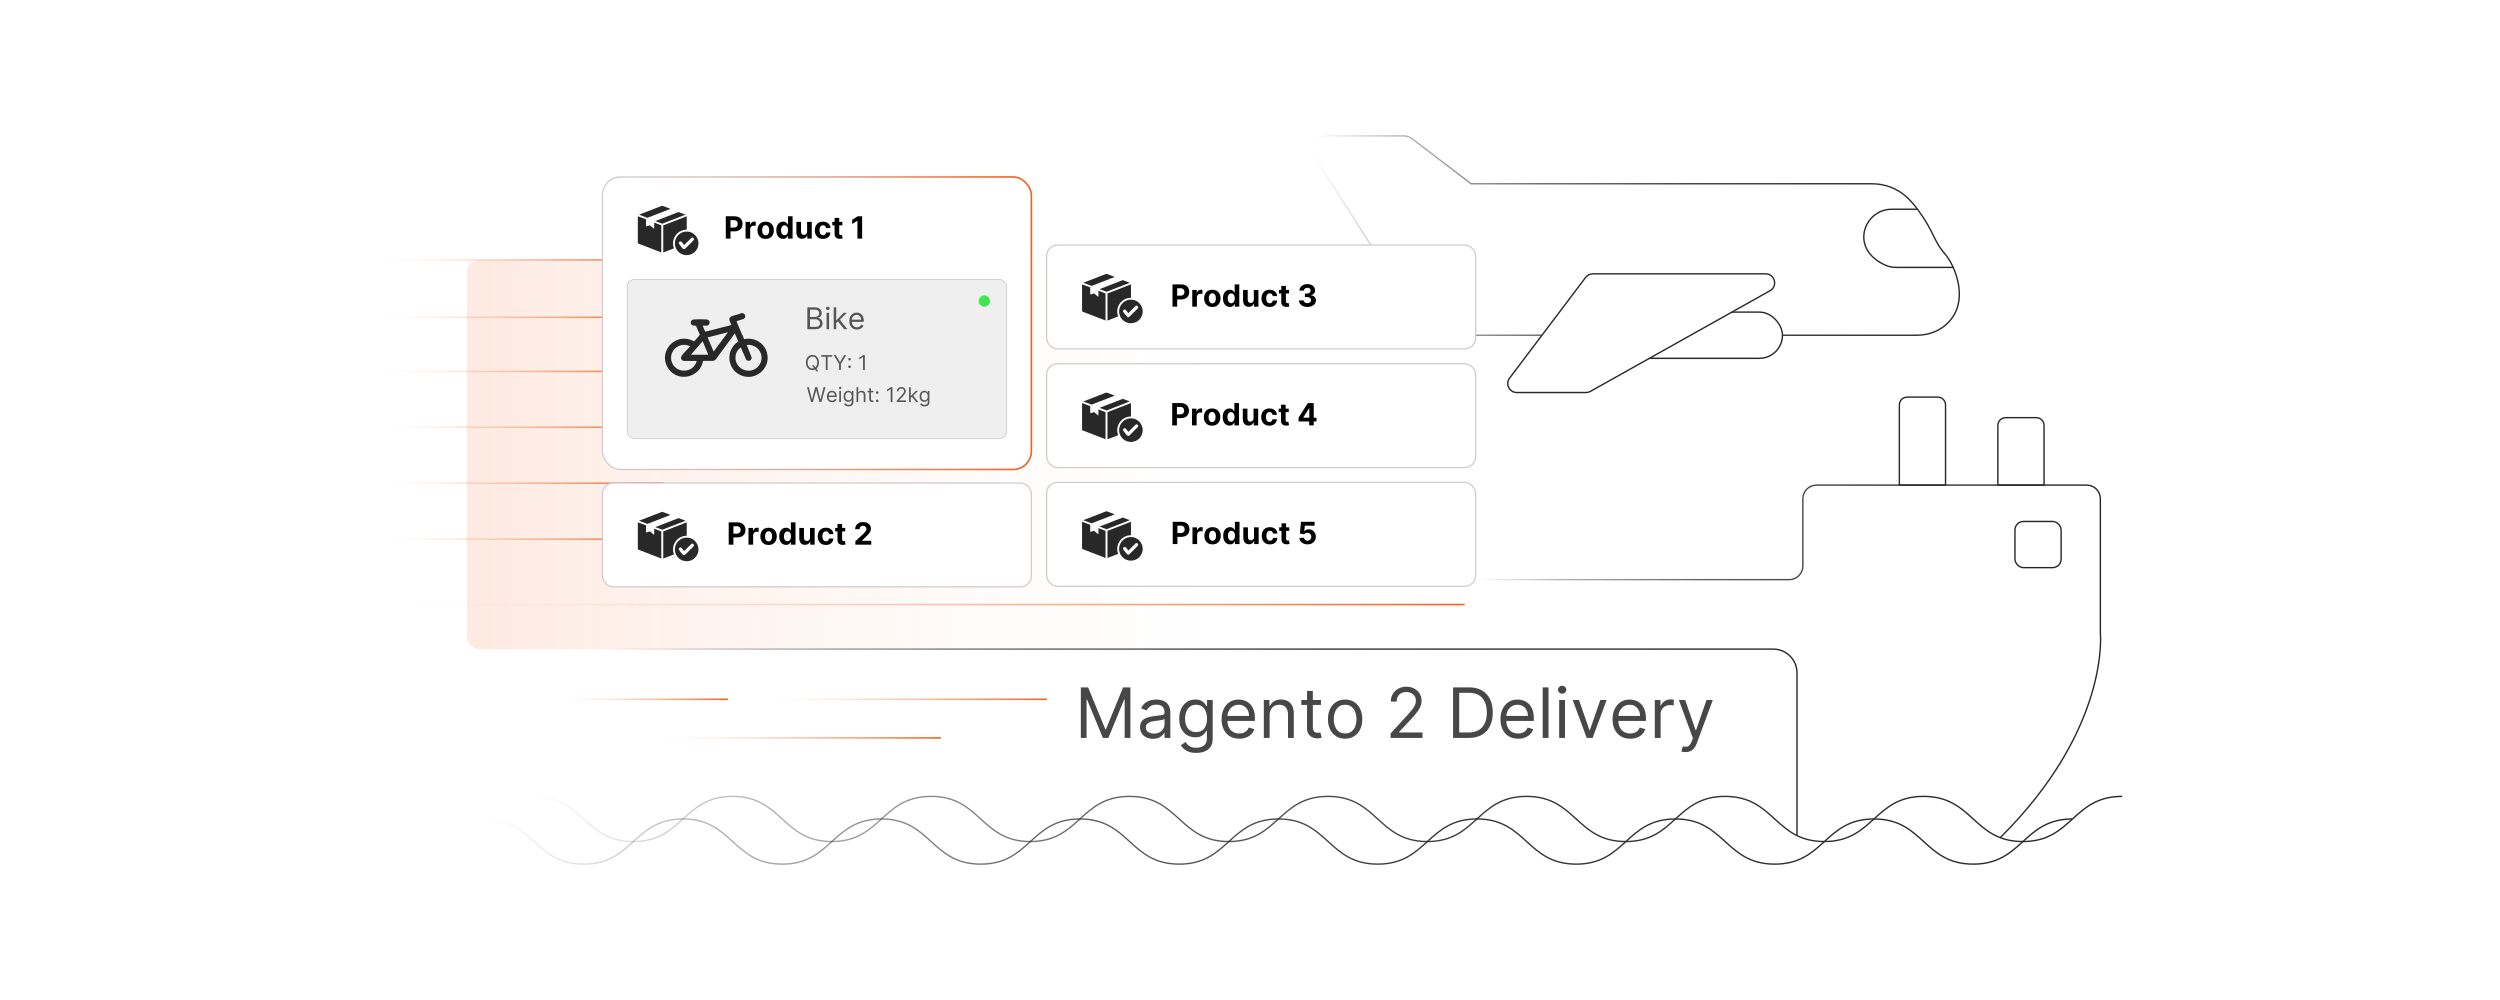 <?xml version="1.0" encoding="UTF-8"?><svg id="b" xmlns="http://www.w3.org/2000/svg" xmlns:xlink="http://www.w3.org/1999/xlink" viewBox="0 0 1000 400"><defs><linearGradient id="c" x1="149.463" y1="181.793" x2="493.497" y2="181.793" gradientUnits="userSpaceOnUse"><stop offset="0" stop-color="#f26322"/><stop offset=".086" stop-color="#f26322" stop-opacity=".871"/><stop offset=".275" stop-color="#f26322" stop-opacity=".609"/><stop offset=".456" stop-color="#f26322" stop-opacity=".392"/><stop offset=".624" stop-color="#f26322" stop-opacity=".222"/><stop offset=".775" stop-color="#f26322" stop-opacity=".1"/><stop offset=".906" stop-color="#f26322" stop-opacity=".026"/><stop offset="1" stop-color="#f26322" stop-opacity="0"/></linearGradient><linearGradient id="d" x1="524.945" y1="94.218" x2="784.018" y2="94.218" gradientUnits="userSpaceOnUse"><stop offset="0" stop-color="#282828" stop-opacity="0"/><stop offset=".134" stop-color="#282828" stop-opacity=".334"/><stop offset=".354" stop-color="#282828" stop-opacity=".71"/><stop offset=".612" stop-color="#282828" stop-opacity=".932"/><stop offset="1" stop-color="#282828"/></linearGradient><linearGradient id="e" x1="240.96" y1="296.8" x2="719.08" y2="296.8" xlink:href="#d"/><linearGradient id="f" x1="590.249" y1="264.545" x2="840.524" y2="264.545" xlink:href="#d"/><linearGradient id="g" x1="213.618" y1="327.587" x2="848.846" y2="327.587" xlink:href="#d"/><linearGradient id="h" x1="193.794" y1="336.619" x2="829.022" y2="336.619" gradientUnits="userSpaceOnUse"><stop offset="0" stop-color="#282828" stop-opacity="0"/><stop offset=".134" stop-color="#282828" stop-opacity=".334"/><stop offset=".354" stop-color="#282828" stop-opacity=".71"/><stop offset=".612" stop-color="#282828" stop-opacity=".932"/><stop offset="1" stop-color="#282828"/></linearGradient><filter id="i" x="411.557" y="90.942" width="186.24" height="56.16" filterUnits="userSpaceOnUse"><feOffset dx="0" dy="0"/><feGaussianBlur result="j" stdDeviation="2.188"/><feFlood flood-color="#727272" flood-opacity=".3"/><feComposite in2="j" operator="in"/><feComposite in="SourceGraphic"/></filter><filter id="k" x="411.557" y="138.462" width="186.24" height="56.16" filterUnits="userSpaceOnUse"><feOffset dx="0" dy="0"/><feGaussianBlur result="l" stdDeviation="2.188"/><feFlood flood-color="#727272" flood-opacity=".3"/><feComposite in2="l" operator="in"/><feComposite in="SourceGraphic"/></filter><filter id="m" x="411.557" y="185.982" width="186.24" height="55.68" filterUnits="userSpaceOnUse"><feOffset dx="0" dy="0"/><feGaussianBlur result="n" stdDeviation="2.188"/><feFlood flood-color="#727272" flood-opacity=".3"/><feComposite in2="n" operator="in"/><feComposite in="SourceGraphic"/></filter><linearGradient id="o" x1="304.616" y1="279.713" x2="418.761" y2="279.713" gradientUnits="userSpaceOnUse"><stop offset="0" stop-color="#f26322" stop-opacity="0"/><stop offset=".094" stop-color="#f26322" stop-opacity=".026"/><stop offset=".225" stop-color="#f26322" stop-opacity=".1"/><stop offset=".376" stop-color="#f26322" stop-opacity=".222"/><stop offset=".544" stop-color="#f26322" stop-opacity=".392"/><stop offset=".725" stop-color="#f26322" stop-opacity=".609"/><stop offset=".914" stop-color="#f26322" stop-opacity=".871"/><stop offset="1" stop-color="#f26322"/></linearGradient><linearGradient id="p" x1="224.297" x2="291.184" xlink:href="#o"/><linearGradient id="q" x1="151.154" y1="126.91" x2="265.299" y2="126.91" xlink:href="#o"/><linearGradient id="r" x1="151.154" y1="148.575" x2="265.299" y2="148.575" xlink:href="#o"/><linearGradient id="s" x1="151.154" y1="170.891" x2="265.299" y2="170.891" xlink:href="#o"/><linearGradient id="t" x1="151.154" y1="193.275" x2="265.299" y2="193.275" xlink:href="#o"/><linearGradient id="u" x1="151.154" y1="215.66" x2="265.299" y2="215.66" xlink:href="#o"/><linearGradient id="v" x1="151.154" y1="241.825" x2="585.9" y2="241.825" xlink:href="#o"/><linearGradient id="w" x1="151.154" y1="103.945" x2="265.299" y2="103.945" xlink:href="#o"/><linearGradient id="x" x1="262.217" y1="295.166" x2="376.362" y2="295.166" xlink:href="#o"/><filter id="y" x="229.504" y="59.129" width="194.4" height="140.16" filterUnits="userSpaceOnUse"><feOffset dx="0" dy="0"/><feGaussianBlur result="z" stdDeviation="3.672"/><feFlood flood-color="#727272" flood-opacity=".3"/><feComposite in2="z" operator="in"/><feComposite in="SourceGraphic"/></filter><linearGradient id="aa" x1="240.639" y1="129.287" x2="412.877" y2="129.287" xlink:href="#o"/><filter id="ab" x="233.957" y="185.982" width="185.76" height="56.16" filterUnits="userSpaceOnUse"><feOffset dx="0" dy="0"/><feGaussianBlur result="ac" stdDeviation="2.188"/><feFlood flood-color="#727272" flood-opacity=".3"/><feComposite in2="ac" operator="in"/><feComposite in="SourceGraphic"/></filter></defs><path d="M191.805,103.945h352.236v155.696H191.805c-2.799,0-5.072-2.273-5.072-5.072V109.017c0-2.799,2.273-5.072,5.072-5.072Z" fill="url(#c)" opacity=".16"/><path d="M588.454,73.516h160.372c5.119,0,10.109,1.835,13.861,5.318,1.387,1.287,2.843,2.882,4.305,4.856,6.904,9.32,6.213,12.427,11.046,17.95,4.128,4.718,10.522,20.013-.177,28.676-3.131,2.535-7.118,3.772-11.147,3.772h-177.373c-11.254,0-21.728-5.75-27.77-15.244l-35.44-55.691c-2.427-3.813.313-8.803,4.832-8.803h30.433c1.256,0,2.476.412,3.474,1.174l23.582,17.992Z" fill="none" stroke="url(#d)" stroke-miterlimit="10" stroke-width=".565"/><rect x="623.737" y="124.844" width="89.247" height="18.487" rx="9.243" ry="9.243" fill="#fff" stroke="#282828" stroke-miterlimit="10" stroke-width=".565"/><path d="M766.992,83.69h-10.321c-8.878,0-14.355,10.094-9.136,17.276,1.496,2.059,3.729,3.905,6.996,5.253,1.256.518,2.615.739,3.974.739h22.779" fill="none" stroke="#282828" stroke-miterlimit="10" stroke-width=".565"/><path d="M637.137,109.531h69.096c3.719,0,5.009,4.942,1.765,6.76l-71.836,40.263c-.539.302-1.147.461-1.765.461h-27.674c-2.981,0-4.678-3.408-2.881-5.787l30.415-40.263c.682-.903,1.749-1.434,2.881-1.434Z" fill="#fff" stroke="#282828" stroke-miterlimit="10" stroke-width=".565"/><path d="M240.96,259.641h468.329c5.252,0,9.509,4.257,9.509,9.509v65.093" fill="none" stroke="url(#e)" stroke-miterlimit="10" stroke-width=".565"/><path d="M590.249,231.863h125.456c3.003,0,5.438-2.434,5.438-5.438v-26.938c0-3.003,2.434-5.438,5.438-5.438h108.124c3.003,0,5.438,2.434,5.438,5.438v53.506s4.075,38.308-40.106,82.13" fill="none" stroke="url(#f)" stroke-miterlimit="10" stroke-width=".565"/><rect x="805.982" y="208.589" width="18.468" height="18.468" rx="3.388" ry="3.388" fill="none" stroke="#282828" stroke-miterlimit="10" stroke-width=".565"/><path d="M762.856,158.85h12.249c1.716,0,3.109,1.393,3.109,3.109v32.09h-18.468v-32.09c0-1.716,1.393-3.109,3.109-3.109Z" fill="none" stroke="#282828" stroke-miterlimit="10" stroke-width=".565"/><path d="M802.263,167.06h12.249c1.716,0,3.109,1.393,3.109,3.109v23.881h-18.468v-23.881c0-1.716,1.393-3.109,3.109-3.109Z" fill="none" stroke="#282828" stroke-miterlimit="10" stroke-width=".565"/><path d="M213.618,318.555c19.851,0,19.851,18.064,39.701,18.064s19.849-18.064,39.698-18.064,19.85,18.064,39.7,18.064,19.849-18.064,39.698-18.064,19.85,18.064,39.699,18.064,19.85-18.064,39.7-18.064,19.851,18.064,39.702,18.064,19.851-18.064,39.703-18.064,19.848,18.064,39.697,18.064,19.849-18.064,39.698-18.064,19.851,18.064,39.703,18.064,19.852-18.064,39.703-18.064,19.852,18.064,39.705,18.064,19.852-18.064,39.704-18.064,19.855,18.064,39.709,18.064,19.855-18.064,39.709-18.064" fill="none" stroke="url(#g)" stroke-miterlimit="10" stroke-width=".565"/><path d="M193.794,327.587c19.851,0,19.851,18.064,39.701,18.064s19.849-18.064,39.698-18.064,19.85,18.064,39.7,18.064,19.849-18.064,39.698-18.064,19.85,18.064,39.699,18.064,19.85-18.064,39.7-18.064,19.851,18.064,39.702,18.064,19.851-18.064,39.703-18.064,19.848,18.064,39.697,18.064,19.849-18.064,39.698-18.064,19.851,18.064,39.703,18.064,19.852-18.064,39.703-18.064,19.852,18.064,39.705,18.064,19.852-18.064,39.704-18.064,19.855,18.064,39.709,18.064,19.855-18.064,39.709-18.064" fill="none" stroke="url(#h)" stroke-miterlimit="10" stroke-width=".565"/><rect x="418.653" y="98.015" width="171.596" height="41.531" rx="4.352" ry="4.352" fill="#fff" filter="url(#i)" stroke="#ccc" stroke-miterlimit="10" stroke-width=".503"/><path d="M436.095,114.96v2.764c0,.054.1.07.158.064.273-.025,1.276-.461,1.422-.424l1.502,1.292c.049.067.195-.079.195-.101v-2.275l2.837,1.101v10.834l-9.124-3.52c-.082-.008-.267-.217-.267-.271v-10.688l3.277,1.223Z" fill="#282828"/><path d="M452.384,113.737v5.38c-3.513.011-6.087,3.196-5.358,6.654.03.142.257.769.217.825l-4.251,1.619v-10.834l9.391-3.644Z" fill="#282828"/><path d="M452.08,119.866c3.74-.24,6.237,3.849,4.354,7.093-1.801,3.103-6.348,3.107-8.149,0-1.771-3.054.3-6.869,3.796-7.093ZM454.524,122.258c-.109.015-.249.086-.332.16l-2.814,2.812c-.07.02-.078-.046-.111-.08-.261-.263-.855-1.255-1.168-1.327-.588-.135-1.07.349-.816.914.127.282,1.132,1.503,1.39,1.789.329.363.626.544,1.076.198l3.415-3.433c.329-.466-.106-1.107-.639-1.034Z" fill="#282828"/><path d="M445.829,110.802l-9.183,3.561-3.241-1.214.062-.109,9.066-3.508c1.085.279,2.111.804,3.175,1.17l.12.099Z" fill="#282828"/><path d="M451.796,113.053c.022.023.012.121-.062.108l-9.117,3.548-2.706-1.016.07-.102,9.12-3.542,2.696,1.003Z" fill="#282828"/><path d="M468.994,122.67v-8.919h3.519c.677,0,1.253.128,1.729.385.477.257.84.613,1.091,1.067.251.454.377.978.377,1.57,0,.592-.127,1.114-.383,1.567-.255.453-.625.806-1.108,1.059-.483.252-1.067.379-1.753.379h-2.243v-1.512h1.938c.363,0,.663-.062.899-.19.236-.126.414-.302.531-.526.118-.226.176-.484.176-.777,0-.297-.059-.556-.176-.777-.118-.223-.295-.396-.534-.519-.238-.123-.54-.185-.906-.185h-1.272v7.378h-1.886Z"/><path d="M476.903,122.67v-6.689h1.799v1.167h.07c.122-.415.327-.73.614-.942.288-.214.619-.32.993-.32.093,0,.193.006.3.018s.202.027.283.048v1.645c-.087-.025-.207-.049-.361-.069s-.295-.03-.422-.03c-.273,0-.516.059-.73.177-.213.117-.382.28-.505.489s-.185.45-.185.724v3.784h-1.855Z"/><path d="M484.938,122.801c-.676,0-1.261-.144-1.753-.434s-.872-.692-1.139-1.211c-.267-.518-.401-1.12-.401-1.805,0-.691.134-1.296.401-1.815.267-.518.646-.922,1.139-1.211.492-.288,1.077-.433,1.753-.433.677,0,1.261.144,1.753.433.492.289.872.693,1.139,1.211.267.519.4,1.123.4,1.815,0,.685-.133,1.287-.4,1.805-.267.519-.647.922-1.139,1.211s-1.076.434-1.753.434ZM484.946,121.363c.308,0,.565-.088.771-.264s.362-.416.468-.721.159-.651.159-1.041c0-.389-.053-.735-.159-1.041-.106-.305-.262-.545-.468-.723-.206-.177-.463-.266-.771-.266-.31,0-.571.089-.782.266-.21.178-.369.418-.475.723-.106.306-.159.652-.159,1.041,0,.39.053.736.159,1.041s.264.545.475.721.471.264.782.264Z"/><path d="M491.906,122.778c-.508,0-.968-.131-1.378-.394-.411-.263-.736-.65-.976-1.163-.24-.513-.359-1.142-.359-1.888,0-.767.123-1.404.37-1.914s.576-.892.986-1.145c.411-.254.862-.381,1.353-.381.374,0,.687.062.939.19.251.126.454.283.61.47.155.188.273.371.354.552h.057v-3.353h1.851v8.919h-1.829v-1.071h-.079c-.087.185-.209.369-.368.551s-.363.332-.614.451-.557.178-.916.178ZM492.494,121.303c.299,0,.552-.082.76-.246s.367-.395.479-.69.168-.644.168-1.041-.055-.743-.166-1.036c-.11-.294-.27-.52-.479-.68-.209-.16-.463-.239-.762-.239-.305,0-.562.082-.771.248-.209.165-.367.395-.475.688-.107.294-.161.634-.161,1.02,0,.389.054.732.163,1.03.109.297.267.529.475.696.208.167.464.251.769.251Z"/><path d="M501.522,119.821v-3.841h1.855v6.689h-1.781v-1.215h-.07c-.15.392-.4.707-.75.945-.35.237-.776.356-1.278.356-.447,0-.84-.102-1.18-.305s-.605-.492-.795-.866c-.19-.375-.287-.823-.29-1.346v-4.26h1.855v3.929c.003.395.109.707.318.935.209.23.489.345.84.345.224,0,.433-.052.627-.155.194-.102.352-.256.473-.459.12-.203.18-.454.176-.754Z"/><path d="M507.88,122.801c-.685,0-1.273-.146-1.766-.438-.492-.292-.87-.698-1.133-1.218s-.394-1.117-.394-1.794c0-.685.133-1.287.398-1.806s.644-.923,1.134-1.215c.491-.292,1.074-.438,1.751-.438.584,0,1.095.105,1.533.317s.785.51,1.041.894c.255.383.397.833.422,1.35h-1.75c-.05-.334-.18-.604-.39-.808-.211-.205-.486-.308-.826-.308-.287,0-.537.078-.751.233-.213.155-.38.381-.498.677-.119.297-.179.655-.179,1.076,0,.427.059.79.176,1.089.118.299.284.527.499.684.215.157.466.235.753.235.212,0,.403-.044.573-.131s.31-.214.422-.381c.112-.167.185-.368.221-.604h1.75c-.028.512-.167.961-.415,1.348-.249.388-.591.69-1.026.908s-.95.327-1.546.327Z"/><path d="M515.62,115.98v1.394h-4.029v-1.394h4.029ZM512.506,114.378h1.855v6.236c0,.171.026.305.078.398.053.095.126.16.22.198.095.038.204.057.329.057.087,0,.174-.008.262-.024.087-.016.153-.028.2-.036l.292,1.38c-.094.029-.224.064-.393.102-.168.039-.373.064-.614.072-.447.017-.838-.042-1.174-.179-.335-.137-.596-.349-.781-.636-.185-.288-.277-.65-.274-1.089v-6.481Z"/><path d="M522.949,122.792c-.65,0-1.228-.112-1.735-.338-.507-.225-.906-.535-1.197-.932-.292-.397-.442-.855-.451-1.374h1.899c.011.218.083.408.215.572.133.164.309.291.529.382.221.09.469.135.745.135.287,0,.541-.051.762-.152s.394-.243.519-.423.188-.388.188-.623c0-.237-.066-.449-.198-.634-.133-.184-.321-.328-.566-.433s-.536-.157-.873-.157h-.832v-1.385h.832c.284,0,.536-.05.756-.148.219-.099.39-.235.512-.411.121-.176.183-.381.183-.616,0-.224-.053-.42-.159-.59-.105-.17-.254-.303-.444-.398-.19-.097-.411-.144-.664-.144-.256,0-.489.046-.701.138s-.382.222-.51.39-.195.366-.204.593h-1.808c.009-.515.155-.968.44-1.359.285-.392.669-.699,1.152-.921.483-.223,1.03-.333,1.64-.333.615,0,1.154.111,1.616.335.461.224.82.525,1.077.904.257.378.384.803.382,1.273.002.499-.152.916-.464,1.25-.312.334-.719.546-1.218.636v.069c.656.085,1.156.311,1.5.682.345.37.515.833.512,1.388.003.508-.143.959-.438,1.355-.294.395-.7.705-1.217.932s-1.109.34-1.777.34Z"/><rect x="418.653" y="145.497" width="171.596" height="41.531" rx="4.352" ry="4.352" fill="#fff" filter="url(#k)" stroke="#ccc" stroke-miterlimit="10" stroke-width=".503"/><path d="M436.095,162.442v2.764c0,.054.1.07.158.064.273-.025,1.276-.461,1.422-.424l1.502,1.292c.049.067.195-.079.195-.101v-2.275l2.837,1.101v10.834l-9.124-3.52c-.082-.008-.267-.217-.267-.271v-10.688l3.277,1.223Z" fill="#282828"/><path d="M452.384,161.22v5.38c-3.513.011-6.087,3.196-5.358,6.654.03.142.257.769.217.825l-4.251,1.619v-10.834l9.391-3.644Z" fill="#282828"/><path d="M452.08,167.348c3.74-.24,6.237,3.849,4.354,7.093-1.801,3.103-6.348,3.107-8.149,0-1.771-3.054.3-6.869,3.796-7.093ZM454.524,169.74c-.109.015-.249.086-.332.16l-2.814,2.812c-.07.02-.078-.046-.111-.08-.261-.263-.855-1.255-1.168-1.327-.588-.135-1.07.349-.816.914.127.282,1.132,1.503,1.39,1.789.329.363.626.544,1.076.198l3.415-3.433c.329-.466-.106-1.107-.639-1.034Z" fill="#282828"/><path d="M445.829,158.284l-9.183,3.561-3.241-1.214.062-.109,9.066-3.508c1.085.279,2.111.804,3.175,1.17l.12.099Z" fill="#282828"/><path d="M451.796,160.535c.022.023.012.121-.062.108l-9.117,3.548-2.706-1.016.07-.102,9.12-3.542,2.696,1.003Z" fill="#282828"/><path d="M468.881,170.152v-8.919h3.519c.677,0,1.253.128,1.729.385.477.257.84.613,1.091,1.067.251.454.377.978.377,1.57,0,.592-.127,1.114-.383,1.567-.255.453-.625.806-1.108,1.059-.483.252-1.067.379-1.753.379h-2.243v-1.512h1.938c.363,0,.663-.062.899-.19.236-.126.414-.302.531-.526.118-.226.176-.484.176-.777,0-.297-.059-.556-.176-.777-.118-.223-.295-.396-.534-.519-.238-.123-.54-.185-.906-.185h-1.272v7.378h-1.886Z"/><path d="M476.79,170.152v-6.689h1.799v1.167h.07c.122-.415.327-.73.614-.942.288-.214.619-.32.993-.32.093,0,.193.006.3.018s.202.027.283.048v1.645c-.087-.025-.207-.049-.361-.069s-.295-.03-.422-.03c-.273,0-.516.059-.73.177-.213.117-.382.28-.505.489s-.185.45-.185.724v3.784h-1.855Z"/><path d="M484.824,170.283c-.676,0-1.261-.144-1.753-.434s-.872-.692-1.139-1.211c-.267-.518-.401-1.12-.401-1.805,0-.691.134-1.296.401-1.815.267-.518.646-.922,1.139-1.211.492-.288,1.077-.433,1.753-.433.677,0,1.261.144,1.753.433.492.289.872.693,1.139,1.211.267.519.4,1.123.4,1.815,0,.685-.133,1.287-.4,1.805-.267.519-.647.922-1.139,1.211s-1.076.434-1.753.434ZM484.833,168.846c.308,0,.565-.088.771-.264s.362-.416.468-.721.159-.651.159-1.041c0-.389-.053-.735-.159-1.041-.106-.305-.262-.545-.468-.723-.206-.177-.463-.266-.771-.266-.31,0-.571.089-.782.266-.21.178-.369.418-.475.723-.106.306-.159.652-.159,1.041,0,.39.053.736.159,1.041s.264.545.475.721.471.264.782.264Z"/><path d="M491.793,170.261c-.508,0-.968-.131-1.378-.394-.411-.263-.736-.65-.976-1.163-.24-.513-.359-1.142-.359-1.888,0-.767.123-1.404.37-1.914s.576-.892.986-1.145c.411-.254.862-.381,1.353-.381.374,0,.687.062.939.19.251.126.454.283.61.47.155.188.273.371.354.552h.057v-3.353h1.851v8.919h-1.829v-1.071h-.079c-.087.185-.209.369-.368.551s-.363.332-.614.451-.557.178-.916.178ZM492.381,168.785c.299,0,.552-.082.76-.246s.367-.395.479-.69.168-.644.168-1.041-.055-.743-.166-1.036c-.11-.294-.27-.52-.479-.68-.209-.16-.463-.239-.762-.239-.305,0-.562.082-.771.248-.209.165-.367.395-.475.688-.107.294-.161.634-.161,1.02,0,.389.054.732.163,1.03.109.297.267.529.475.696.208.167.464.251.769.251Z"/><path d="M501.408,167.304v-3.841h1.855v6.689h-1.781v-1.215h-.07c-.15.392-.4.707-.75.945-.35.237-.776.356-1.278.356-.447,0-.84-.102-1.18-.305s-.605-.492-.795-.866c-.19-.375-.287-.823-.29-1.346v-4.26h1.855v3.929c.003.395.109.707.318.935.209.23.489.345.84.345.224,0,.433-.052.627-.155.194-.102.352-.256.473-.459.12-.203.18-.454.176-.754Z"/><path d="M507.767,170.283c-.685,0-1.273-.146-1.766-.438-.492-.292-.87-.698-1.133-1.218s-.394-1.117-.394-1.794c0-.685.133-1.287.398-1.806s.644-.923,1.134-1.215c.491-.292,1.074-.438,1.751-.438.584,0,1.095.105,1.533.317s.785.51,1.041.894c.255.383.397.833.422,1.35h-1.75c-.05-.334-.18-.604-.39-.808-.211-.205-.486-.308-.826-.308-.287,0-.537.078-.751.233-.213.155-.38.381-.498.677-.119.297-.179.655-.179,1.076,0,.427.059.79.176,1.089.118.299.284.527.499.684.215.157.466.235.753.235.212,0,.403-.044.573-.131s.31-.214.422-.381c.112-.167.185-.368.221-.604h1.75c-.028.512-.167.961-.415,1.348-.249.388-.591.69-1.026.908s-.95.327-1.546.327Z"/><path d="M515.507,163.463v1.394h-4.029v-1.394h4.029ZM512.393,161.86h1.855v6.236c0,.171.026.305.078.398.053.095.126.16.22.198.095.038.204.057.329.057.087,0,.174-.008.262-.024.087-.016.153-.028.2-.036l.292,1.38c-.094.029-.224.064-.393.102-.168.039-.373.064-.614.072-.447.017-.838-.042-1.174-.179-.335-.137-.596-.349-.781-.636-.185-.288-.277-.65-.274-1.089v-6.481Z"/><path d="M519.404,168.585v-1.485l3.724-5.866h1.28v2.056h-.758l-2.348,3.715v.069h5.292v1.512h-7.19ZM523.686,170.152v-2.021l.035-.658v-6.24h1.768v8.919h-1.803Z"/><rect x="418.653" y="192.98" width="171.596" height="41.531" rx="4.352" ry="4.352" fill="#fff" filter="url(#m)" stroke="#ccc" stroke-miterlimit="10" stroke-width=".503"/><path d="M436.095,209.925v2.764c0,.054.1.07.158.064.273-.025,1.276-.461,1.422-.424l1.502,1.292c.049.067.195-.079.195-.101v-2.275l2.837,1.101v10.834l-9.124-3.52c-.082-.008-.267-.217-.267-.271v-10.688l3.277,1.223Z" fill="#282828"/><path d="M452.384,208.702v5.38c-3.513.011-6.087,3.196-5.358,6.654.03.142.257.769.217.825l-4.251,1.619v-10.834l9.391-3.644Z" fill="#282828"/><path d="M452.08,214.83c3.74-.24,6.237,3.849,4.354,7.093-1.801,3.103-6.348,3.107-8.149,0-1.771-3.054.3-6.869,3.796-7.093ZM454.524,217.222c-.109.015-.249.086-.332.16l-2.814,2.812c-.07.02-.078-.046-.111-.08-.261-.263-.855-1.255-1.168-1.327-.588-.135-1.07.349-.816.914.127.282,1.132,1.503,1.39,1.789.329.363.626.544,1.076.198l3.415-3.433c.329-.466-.106-1.107-.639-1.034Z" fill="#282828"/><path d="M445.829,205.766l-9.183,3.561-3.241-1.214.062-.109,9.066-3.508c1.085.279,2.111.804,3.175,1.17l.12.099Z" fill="#282828"/><path d="M451.796,208.018c.022.023.012.121-.062.108l-9.117,3.548-2.706-1.016.07-.102,9.12-3.542,2.696,1.003Z" fill="#282828"/><path d="M469.085,217.635v-8.919h3.519c.677,0,1.253.128,1.729.385.477.257.84.613,1.091,1.067.251.454.377.978.377,1.57,0,.592-.127,1.114-.383,1.567-.255.453-.625.806-1.108,1.059-.483.252-1.067.379-1.753.379h-2.243v-1.512h1.938c.363,0,.663-.062.899-.19.236-.126.414-.302.531-.526.118-.226.176-.484.176-.777,0-.297-.059-.556-.176-.777-.118-.223-.295-.396-.534-.519-.238-.123-.54-.185-.906-.185h-1.272v7.378h-1.886Z"/><path d="M476.994,217.635v-6.689h1.799v1.167h.07c.122-.415.327-.73.614-.942.288-.214.619-.32.993-.32.093,0,.193.006.3.018s.202.027.283.048v1.645c-.087-.025-.207-.049-.361-.069s-.295-.03-.422-.03c-.273,0-.516.059-.73.177-.213.117-.382.28-.505.489s-.185.45-.185.724v3.784h-1.855Z"/><path d="M485.029,217.766c-.676,0-1.261-.144-1.753-.434s-.872-.692-1.139-1.211c-.267-.518-.401-1.12-.401-1.805,0-.691.134-1.296.401-1.815.267-.518.646-.922,1.139-1.211.492-.288,1.077-.433,1.753-.433.677,0,1.261.144,1.753.433.492.289.872.693,1.139,1.211.267.519.4,1.123.4,1.815,0,.685-.133,1.287-.4,1.805-.267.519-.647.922-1.139,1.211s-1.076.434-1.753.434ZM485.038,216.328c.308,0,.565-.088.771-.264s.362-.416.468-.721.159-.651.159-1.041c0-.389-.053-.735-.159-1.041-.106-.305-.262-.545-.468-.723-.206-.177-.463-.266-.771-.266-.31,0-.571.089-.782.266-.21.178-.369.418-.475.723-.106.306-.159.652-.159,1.041,0,.39.053.736.159,1.041s.264.545.475.721.471.264.782.264Z"/><path d="M491.998,217.743c-.508,0-.968-.131-1.378-.394-.411-.263-.736-.65-.976-1.163-.24-.513-.359-1.142-.359-1.888,0-.767.123-1.404.37-1.914s.576-.892.986-1.145c.411-.254.862-.381,1.353-.381.374,0,.687.062.939.19.251.126.454.283.61.47.155.188.273.371.354.552h.057v-3.353h1.851v8.919h-1.829v-1.071h-.079c-.087.185-.209.369-.368.551s-.363.332-.614.451-.557.178-.916.178ZM492.585,216.268c.299,0,.552-.082.76-.246s.367-.395.479-.69.168-.644.168-1.041-.055-.743-.166-1.036c-.11-.294-.27-.52-.479-.68-.209-.16-.463-.239-.762-.239-.305,0-.562.082-.771.248-.209.165-.367.395-.475.688-.107.294-.161.634-.161,1.02,0,.389.054.732.163,1.03.109.297.267.529.475.696.208.167.464.251.769.251Z"/><path d="M501.613,214.786v-3.841h1.855v6.689h-1.781v-1.215h-.07c-.15.392-.4.707-.751.945-.35.237-.776.356-1.278.356-.447,0-.84-.102-1.18-.305s-.605-.492-.795-.866c-.19-.375-.287-.823-.29-1.346v-4.26h1.855v3.929c.003.395.109.707.318.935.209.23.489.345.84.345.224,0,.433-.052.627-.155.194-.102.352-.256.473-.459.119-.203.179-.454.176-.754Z"/><path d="M507.972,217.766c-.685,0-1.273-.146-1.766-.438-.492-.292-.87-.698-1.133-1.218s-.394-1.117-.394-1.794c0-.685.133-1.287.398-1.806s.644-.923,1.134-1.215c.491-.292,1.074-.438,1.751-.438.584,0,1.095.105,1.533.317s.785.51,1.041.894c.255.383.397.833.422,1.35h-1.75c-.05-.334-.18-.604-.39-.808-.211-.205-.486-.308-.826-.308-.287,0-.537.078-.751.233-.213.155-.38.381-.498.677-.119.297-.179.655-.179,1.076,0,.427.059.79.176,1.089.118.299.284.527.499.684.215.157.466.235.753.235.212,0,.403-.044.573-.131s.31-.214.422-.381c.112-.167.185-.368.221-.604h1.75c-.028.512-.167.961-.415,1.348-.249.388-.591.69-1.026.908s-.95.327-1.546.327Z"/><path d="M515.711,210.945v1.394h-4.029v-1.394h4.029ZM512.597,209.343h1.855v6.236c0,.171.026.305.078.398.053.095.126.16.22.198.095.038.204.057.329.057.087,0,.174-.008.262-.024.087-.016.153-.028.2-.036l.292,1.38c-.094.029-.224.064-.393.102-.168.039-.373.064-.614.072-.447.017-.838-.042-1.174-.179-.335-.137-.596-.349-.781-.636-.185-.288-.277-.65-.274-1.089v-6.481Z"/><path d="M523.001,217.757c-.615,0-1.163-.113-1.644-.34s-.862-.538-1.144-.936c-.281-.398-.429-.854-.44-1.367h1.829c.019.346.165.626.435.841.27.215.591.322.962.322.296,0,.559-.066.786-.198.228-.133.406-.316.536-.554.129-.236.193-.509.193-.816,0-.314-.066-.589-.198-.827s-.315-.424-.547-.558c-.231-.134-.497-.202-.797-.205-.261,0-.515.054-.76.161s-.436.255-.572.44l-1.677-.301.422-4.703h5.453v1.541h-3.898l-.231,2.234h.053c.156-.221.393-.403.71-.549.316-.144.67-.218,1.062-.218.537,0,1.016.127,1.437.379.421.253.754.599.998,1.039.243.44.364.945.361,1.518.003.601-.136,1.135-.416,1.601s-.671.832-1.172,1.098-1.082.398-1.744.398Z"/><line x1="304.616" y1="279.713" x2="418.761" y2="279.713" fill="none" stroke="url(#o)" stroke-miterlimit="10" stroke-width=".642"/><line x1="224.297" y1="279.713" x2="291.184" y2="279.713" fill="none" stroke="url(#p)" stroke-miterlimit="10" stroke-width=".642"/><line x1="151.154" y1="126.91" x2="265.299" y2="126.91" fill="none" stroke="url(#q)" stroke-miterlimit="10" stroke-width=".642"/><line x1="151.154" y1="148.575" x2="265.299" y2="148.575" fill="none" stroke="url(#r)" stroke-miterlimit="10" stroke-width=".642"/><line x1="151.154" y1="170.891" x2="265.299" y2="170.891" fill="none" stroke="url(#s)" stroke-miterlimit="10" stroke-width=".642"/><line x1="151.154" y1="193.275" x2="265.299" y2="193.275" fill="none" stroke="url(#t)" stroke-miterlimit="10" stroke-width=".642"/><line x1="151.154" y1="215.66" x2="265.299" y2="215.66" fill="none" stroke="url(#u)" stroke-miterlimit="10" stroke-width=".642"/><line x1="151.154" y1="241.825" x2="585.9" y2="241.825" fill="none" stroke="url(#v)" stroke-miterlimit="10" stroke-width=".642"/><line x1="151.154" y1="103.945" x2="265.299" y2="103.945" fill="none" stroke="url(#w)" stroke-miterlimit="10" stroke-width=".642"/><line x1="262.217" y1="295.166" x2="376.362" y2="295.166" fill="none" stroke="url(#x)" stroke-miterlimit="10" stroke-width=".642"/><path d="M432.339,274.955h2.921l6.868,16.776h.237l6.869-16.776h2.921v20.211h-2.29v-15.355h-.197l-6.316,15.355h-2.211l-6.316-15.355h-.197v15.355h-2.29v-20.211Z" fill="#474747"/><path d="M461.194,295.521c-.961,0-1.833-.183-2.615-.548-.783-.365-1.405-.894-1.865-1.589s-.691-1.534-.691-2.522c0-.868.171-1.574.513-2.117.342-.542.799-.968,1.372-1.277.572-.31,1.206-.541,1.899-.696.694-.154,1.393-.277,2.097-.37.921-.118,1.669-.208,2.245-.272.576-.061.997-.169,1.263-.32s.4-.414.4-.789v-.079c0-.974-.265-1.73-.794-2.269-.53-.54-1.331-.81-2.403-.81-1.112,0-1.983.243-2.615.731-.631.486-1.076,1.006-1.332,1.559l-2.21-.789c.395-.921.922-1.64,1.583-2.156.662-.517,1.385-.878,2.171-1.086.786-.207,1.56-.31,2.324-.31.486,0,1.047.058,1.682.173.635.115,1.25.351,1.846.705.595.355,1.09.892,1.485,1.609.395.717.592,1.677.592,2.881v9.987h-2.329v-2.053h-.119c-.158.329-.421.681-.79,1.056s-.858.694-1.47.958c-.612.263-1.359.395-2.24.395ZM461.549,293.429c.921,0,1.699-.181,2.334-.542.635-.362,1.115-.829,1.441-1.401s.489-1.175.489-1.807v-2.131c-.099.118-.315.225-.646.32-.333.096-.714.178-1.145.247-.431.068-.849.128-1.253.178-.404.049-.732.09-.982.123-.605.079-1.169.206-1.692.38-.523.175-.944.435-1.263.779-.319.346-.478.815-.478,1.406,0,.81.301,1.42.903,1.831.602.411,1.367.616,2.294.616Z" fill="#474747"/><path d="M478.523,301.166c-1.125,0-2.092-.143-2.901-.429-.809-.287-1.482-.662-2.018-1.126-.536-.463-.962-.958-1.278-1.484l1.855-1.303c.211.276.477.594.8.952.322.358.765.671,1.327.938s1.301.399,2.215.399c1.224,0,2.234-.296,3.03-.888.796-.593,1.194-1.52,1.194-2.783v-3.079h-.197c-.171.276-.413.617-.725,1.022s-.76.764-1.342,1.075c-.582.314-1.367.469-2.353.469-1.224,0-2.321-.289-3.291-.868-.971-.579-1.737-1.421-2.3-2.526s-.844-2.447-.844-4.026c0-1.553.273-2.906.819-4.061.546-1.155,1.306-2.05,2.28-2.685.973-.635,2.099-.952,3.375-.952.987,0,1.772.163,2.353.488.582.326,1.03.694,1.342,1.105.312.411.554.748.725,1.012h.237v-2.408h2.25v15.593c0,1.303-.294,2.363-.883,3.183-.589.818-1.378,1.421-2.368,1.806-.99.385-2.091.577-3.301.577ZM478.445,292.837c.934,0,1.724-.214,2.368-.642.645-.428,1.135-1.042,1.471-1.845.335-.803.503-1.764.503-2.882,0-1.092-.165-2.056-.493-2.892-.329-.836-.816-1.49-1.46-1.964-.645-.474-1.441-.711-2.388-.711-.987,0-1.808.25-2.462.75s-1.145,1.172-1.47,2.014-.489,1.776-.489,2.803c0,1.053.166,1.981.498,2.788.332.806.826,1.438,1.48,1.895.655.457,1.469.685,2.443.685Z" fill="#474747"/><path d="M495.695,295.481c-1.46,0-2.719-.323-3.774-.972-1.056-.647-1.869-1.556-2.438-2.724-.569-1.168-.854-2.528-.854-4.081s.285-2.922.854-4.11c.569-1.188,1.365-2.114,2.388-2.782,1.023-.668,2.219-1.002,3.587-1.002.79,0,1.569.132,2.339.395.77.264,1.471.69,2.102,1.278.632.589,1.134,1.366,1.51,2.334.375.967.562,2.158.562,3.572v.986h-11.685v-2.013h9.316c0-.856-.169-1.618-.508-2.289-.339-.672-.819-1.201-1.441-1.589-.622-.389-1.353-.583-2.196-.583-.928,0-1.728.229-2.403.686-.674.457-1.192,1.051-1.554,1.781-.362.73-.543,1.513-.543,2.349v1.342c0,1.145.199,2.113.597,2.906.398.793.952,1.395,1.663,1.806.711.412,1.536.617,2.477.617.612,0,1.166-.087,1.663-.262.497-.174.926-.438,1.288-.789.362-.352.642-.791.839-1.317l2.25.631c-.236.764-.635,1.433-1.194,2.009-.56.576-1.25,1.023-2.072,1.342-.823.319-1.747.478-2.773.478Z" fill="#474747"/><path d="M507.853,286.048v9.118h-2.329v-15.158h2.25v2.368h.197c.355-.769.894-1.39,1.618-1.859.724-.471,1.658-.706,2.803-.706,1.026,0,1.925.209,2.694.627s1.368,1.049,1.796,1.895.642,1.913.642,3.202v9.632h-2.329v-9.474c0-1.19-.31-2.12-.928-2.788s-1.467-1.002-2.546-1.002c-.743,0-1.406.161-1.988.483-.582.323-1.041.793-1.377,1.412-.336.618-.503,1.368-.503,2.25Z" fill="#474747"/><path d="M528.379,280.008v1.974h-7.856v-1.974h7.856ZM522.813,276.376h2.329v14.448c0,.657.097,1.149.291,1.475.193.326.443.543.75.651.306.108.63.163.972.163.257,0,.467-.015.632-.044.164-.03.296-.055.395-.074l.474,2.092c-.158.06-.378.12-.661.183s-.642.094-1.075.094c-.658,0-1.302-.142-1.93-.424-.628-.283-1.148-.714-1.56-1.293s-.616-1.31-.616-2.191v-15.079Z" fill="#474747"/><path d="M538.051,295.481c-1.369,0-2.568-.325-3.598-.977s-1.832-1.562-2.408-2.733c-.575-1.171-.863-2.54-.863-4.106,0-1.579.288-2.957.863-4.135.576-1.178,1.379-2.093,2.408-2.744s2.228-.977,3.598-.977c1.368,0,2.567.325,3.597.977s1.832,1.566,2.408,2.744c.575,1.178.863,2.556.863,4.135,0,1.565-.288,2.935-.863,4.106-.576,1.171-1.379,2.082-2.408,2.733s-2.228.977-3.597.977ZM538.051,293.389c1.039,0,1.895-.267,2.565-.8.671-.532,1.168-1.233,1.49-2.102s.483-1.81.483-2.822c0-1.014-.161-1.957-.483-2.832s-.819-1.583-1.49-2.122-1.526-.81-2.565-.81c-1.04,0-1.895.271-2.566.81s-1.168,1.247-1.49,2.122-.483,1.818-.483,2.832c0,1.013.161,1.954.483,2.822s.819,1.569,1.49,2.102c.671.533,1.526.8,2.566.8Z" fill="#474747"/><path d="M556.247,295.166v-1.776l6.672-7.303c.782-.856,1.427-1.601,1.934-2.235s.884-1.233,1.13-1.796c.247-.562.37-1.153.37-1.772,0-.711-.169-1.325-.508-1.846-.339-.519-.801-.921-1.387-1.204-.586-.282-1.243-.424-1.974-.424-.776,0-1.452.159-2.028.478-.575.319-1.02.765-1.332,1.337s-.469,1.244-.469,2.014h-2.329c0-1.185.273-2.224.819-3.118.546-.895,1.291-1.593,2.235-2.093.943-.5,2.005-.75,3.183-.75,1.184,0,2.233.25,3.147.75.915.5,1.632,1.175,2.151,2.023.52.849.78,1.793.78,2.832,0,.743-.134,1.469-.4,2.176-.266.708-.727,1.494-1.381,2.358-.655.865-1.562,1.92-2.719,3.163l-4.54,4.856v.158h9.396v2.171h-12.751Z" fill="#474747"/><path d="M587.472,295.166h-6.237v-20.211h6.514c1.96,0,3.638.403,5.032,1.209,1.395.806,2.464,1.961,3.208,3.464.743,1.504,1.115,3.301,1.115,5.394,0,2.106-.375,3.916-1.125,5.433s-1.843,2.681-3.276,3.493c-1.435.812-3.178,1.219-5.231,1.219ZM583.682,292.995h3.632c1.671,0,3.056-.322,4.154-.968,1.099-.644,1.918-1.562,2.458-2.753.539-1.19.809-2.608.809-4.253,0-1.632-.266-3.038-.799-4.219-.533-1.182-1.329-2.089-2.389-2.725-1.059-.635-2.378-.952-3.957-.952h-3.908v15.869Z" fill="#474747"/><path d="M607.248,295.481c-1.461,0-2.719-.323-3.775-.972-1.056-.647-1.868-1.556-2.438-2.724s-.854-2.528-.854-4.081.284-2.922.854-4.11c.569-1.188,1.365-2.114,2.389-2.782,1.022-.668,2.219-1.002,3.587-1.002.79,0,1.569.132,2.339.395.769.264,1.471.69,2.103,1.278.631.589,1.135,1.366,1.51,2.334.375.967.562,2.158.562,3.572v.986h-11.685v-2.013h9.315c0-.856-.169-1.618-.508-2.289-.339-.672-.819-1.201-1.44-1.589-.622-.389-1.355-.583-2.196-.583-.928,0-1.728.229-2.403.686-.674.457-1.192,1.051-1.554,1.781-.362.73-.543,1.513-.543,2.349v1.342c0,1.145.199,2.113.597,2.906.398.793.953,1.395,1.663,1.806.711.412,1.536.617,2.478.617.611,0,1.166-.087,1.662-.262.497-.174.927-.438,1.288-.789.362-.352.642-.791.839-1.317l2.25.631c-.236.764-.635,1.433-1.194,2.009-.559.576-1.25,1.023-2.072,1.342-.822.319-1.746.478-2.772.478Z" fill="#474747"/><path d="M619.406,274.955v20.211h-2.329v-20.211h2.329Z" fill="#474747"/><path d="M624.854,277.481c-.453,0-.844-.154-1.169-.464-.326-.309-.488-.681-.488-1.115,0-.434.162-.806.488-1.115.325-.309.716-.464,1.169-.464.454,0,.844.155,1.17.464.325.31.488.682.488,1.115,0,.435-.163.807-.488,1.115-.326.31-.716.464-1.17.464ZM623.67,295.166v-15.158h2.329v15.158h-2.329Z" fill="#474747"/><path d="M642.656,280.008l-5.606,15.158h-2.368l-5.606-15.158h2.526l4.185,12.079h.157l4.185-12.079h2.526Z" fill="#474747"/><path d="M652.091,295.481c-1.461,0-2.719-.323-3.775-.972-1.056-.647-1.868-1.556-2.438-2.724s-.854-2.528-.854-4.081.284-2.922.854-4.11c.569-1.188,1.365-2.114,2.389-2.782,1.022-.668,2.219-1.002,3.587-1.002.79,0,1.569.132,2.339.395.769.264,1.471.69,2.103,1.278.631.589,1.135,1.366,1.51,2.334.375.967.562,2.158.562,3.572v.986h-11.685v-2.013h9.315c0-.856-.169-1.618-.508-2.289-.339-.672-.819-1.201-1.44-1.589-.622-.389-1.355-.583-2.196-.583-.928,0-1.728.229-2.403.686-.674.457-1.192,1.051-1.554,1.781-.362.73-.543,1.513-.543,2.349v1.342c0,1.145.199,2.113.597,2.906.398.793.953,1.395,1.663,1.806.711.412,1.536.617,2.478.617.611,0,1.166-.087,1.662-.262.497-.174.927-.438,1.288-.789.362-.352.642-.791.839-1.317l2.25.631c-.236.764-.635,1.433-1.194,2.009-.559.576-1.25,1.023-2.072,1.342-.822.319-1.746.478-2.772.478Z" fill="#474747"/><path d="M661.92,295.166v-15.158h2.25v2.29h.157c.276-.75.776-1.359,1.501-1.826.724-.467,1.539-.7,2.447-.7.171,0,.385.003.642.01.256.006.45.017.582.029v2.368c-.079-.019-.259-.051-.538-.094-.279-.042-.574-.064-.883-.064-.737,0-1.394.152-1.969.458-.576.307-1.03.728-1.362,1.264s-.498,1.147-.498,1.831v9.592h-2.329Z" fill="#474747"/><path d="M674.235,300.851c-.395,0-.747-.031-1.056-.094-.31-.062-.523-.124-.642-.183l.592-2.053c.565.144,1.065.197,1.5.158.435-.04.82-.232,1.159-.578.339-.345.65-.902.933-1.673l.435-1.184-5.606-15.237h2.526l4.185,12.079h.157l4.185-12.079h2.526l-6.435,17.369c-.289.782-.647,1.432-1.075,1.948s-.923.9-1.485,1.15-1.195.375-1.899.375Z" fill="#474747"/><rect x="240.96" y="70.78" width="171.596" height="117.015" rx="7.305" ry="7.305" fill="#fff" filter="url(#y)" stroke="#ccc" stroke-miterlimit="10" stroke-width=".503"/><rect x="240.96" y="70.78" width="171.596" height="117.015" rx="7.305" ry="7.305" fill="none" stroke="url(#aa)" stroke-miterlimit="10" stroke-width=".642"/><rect x="250.876" y="111.789" width="151.764" height="63.614" rx="2.928" ry="2.928" fill="#efefef" stroke="#ccc" stroke-miterlimit="10" stroke-width=".349"/><path d="M258.402,87.725v2.764c0,.054.1.07.158.064.273-.025,1.276-.461,1.422-.424l1.502,1.292c.049.067.195-.079.195-.101v-2.275l2.837,1.101v10.834l-9.124-3.52c-.082-.008-.267-.217-.267-.271v-10.688l3.277,1.223Z" fill="#282828"/><path d="M274.69,86.502v5.38c-3.513.011-6.087,3.196-5.358,6.654.03.142.257.769.217.825l-4.251,1.619v-10.834l9.391-3.644Z" fill="#282828"/><path d="M274.387,92.631c3.74-.24,6.237,3.849,4.354,7.093-1.801,3.103-6.348,3.107-8.149,0-1.771-3.054.3-6.869,3.796-7.093ZM276.831,95.023c-.109.015-.249.086-.332.16l-2.814,2.812c-.07.02-.078-.046-.111-.08-.261-.263-.855-1.255-1.168-1.327-.588-.135-1.07.349-.816.914.127.282,1.132,1.503,1.39,1.789.329.363.626.544,1.076.198l3.415-3.433c.329-.466-.106-1.107-.639-1.034Z" fill="#282828"/><path d="M268.136,83.567l-9.183,3.561-3.241-1.214.062-.109,9.066-3.508c1.085.279,2.111.804,3.175,1.17l.12.099Z" fill="#282828"/><path d="M274.103,85.818c.022.023.012.121-.062.108l-9.117,3.548-2.706-1.016.07-.102,9.12-3.542,2.696,1.003Z" fill="#282828"/><path d="M290.318,95.434v-8.919h3.519c.677,0,1.253.128,1.729.385.477.257.84.613,1.091,1.067.251.454.377.978.377,1.57,0,.592-.127,1.114-.383,1.567-.255.453-.625.806-1.108,1.059-.483.252-1.067.379-1.753.379h-2.243v-1.512h1.938c.363,0,.663-.062.899-.19.236-.126.414-.302.531-.526.118-.226.176-.484.176-.777,0-.297-.059-.556-.176-.777-.118-.223-.295-.396-.534-.519-.238-.123-.54-.185-.906-.185h-1.272v7.378h-1.886Z"/><path d="M298.227,95.434v-6.689h1.799v1.167h.07c.122-.415.327-.73.614-.942.288-.214.619-.32.993-.32.093,0,.193.006.3.018s.202.027.283.048v1.645c-.087-.025-.207-.049-.361-.069s-.295-.03-.422-.03c-.273,0-.516.059-.73.177-.213.117-.382.28-.505.489s-.185.45-.185.724v3.784h-1.855Z"/><path d="M306.262,95.565c-.676,0-1.261-.144-1.753-.434s-.872-.692-1.139-1.211c-.267-.518-.401-1.12-.401-1.805,0-.691.134-1.296.401-1.815.267-.518.646-.922,1.139-1.211.492-.288,1.077-.433,1.753-.433.677,0,1.261.144,1.753.433.492.289.872.693,1.139,1.211.267.519.4,1.123.4,1.815,0,.685-.133,1.287-.4,1.805-.267.519-.647.922-1.139,1.211s-1.076.434-1.753.434ZM306.271,94.128c.308,0,.565-.088.771-.264s.362-.416.468-.721.159-.651.159-1.041c0-.389-.053-.735-.159-1.041-.106-.305-.262-.545-.468-.723-.206-.177-.463-.266-.771-.266-.31,0-.571.089-.782.266-.21.178-.369.418-.475.723-.106.306-.159.652-.159,1.041,0,.39.053.736.159,1.041s.264.545.475.721.471.264.782.264Z"/><path d="M313.23,95.543c-.508,0-.968-.131-1.378-.394-.411-.263-.736-.65-.976-1.163-.24-.513-.359-1.142-.359-1.888,0-.767.123-1.404.37-1.914s.576-.892.986-1.145c.411-.254.862-.381,1.353-.381.374,0,.687.062.939.19.251.126.454.283.61.47.155.188.273.371.354.552h.057v-3.353h1.851v8.919h-1.829v-1.071h-.079c-.087.185-.209.369-.368.551s-.363.332-.614.451-.557.178-.916.178ZM313.818,94.067c.299,0,.552-.082.76-.246s.367-.395.479-.69.168-.644.168-1.041-.055-.743-.166-1.036c-.11-.294-.27-.52-.479-.68-.209-.16-.463-.239-.762-.239-.305,0-.562.082-.771.248-.209.165-.367.395-.475.688-.107.294-.161.634-.161,1.02,0,.389.054.732.163,1.03.109.297.267.529.475.696.208.167.464.251.769.251Z"/><path d="M322.846,92.586v-3.841h1.855v6.689h-1.781v-1.215h-.069c-.151.392-.401.707-.751.945-.35.237-.776.356-1.278.356-.447,0-.84-.102-1.18-.305s-.605-.492-.795-.866c-.19-.375-.287-.823-.29-1.346v-4.26h1.855v3.929c.003.395.109.707.318.935.209.23.489.345.84.345.224,0,.433-.052.627-.155.194-.102.352-.256.473-.459.12-.203.179-.454.176-.754Z"/><path d="M329.204,95.565c-.685,0-1.274-.146-1.766-.438-.492-.292-.87-.698-1.133-1.218-.263-.519-.394-1.117-.394-1.794,0-.685.133-1.287.398-1.806s.644-.923,1.135-1.215,1.074-.438,1.75-.438c.584,0,1.095.105,1.533.317s.785.51,1.041.894c.255.383.396.833.422,1.35h-1.751c-.049-.334-.179-.604-.39-.808-.21-.205-.485-.308-.825-.308-.288,0-.538.078-.751.233s-.379.381-.498.677c-.119.297-.179.655-.179,1.076,0,.427.059.79.177,1.089.117.299.284.527.498.684.215.157.466.235.753.235.212,0,.403-.044.573-.131s.31-.214.422-.381.185-.368.22-.604h1.751c-.029.512-.168.961-.416,1.348-.248.388-.59.69-1.025.908s-.951.327-1.546.327Z"/><path d="M336.943,88.745v1.394h-4.028v-1.394h4.028ZM333.829,87.142h1.855v6.236c0,.171.026.305.078.398.052.095.126.16.22.198.094.038.204.057.329.057.087,0,.174-.008.261-.024.087-.016.154-.028.201-.036l.291,1.38c-.093.029-.224.064-.392.102s-.373.064-.614.072c-.447.017-.838-.042-1.174-.179s-.596-.349-.782-.636c-.186-.288-.277-.65-.274-1.089v-6.481Z"/><path d="M344.856,86.516v8.919h-1.886v-7.129h-.052l-2.043,1.28v-1.673l2.208-1.397h1.772Z"/><path d="M322.935,131.685v-8.75h3.059c.61,0,1.112.104,1.508.314.396.21.691.49.885.842.193.352.29.741.29,1.169,0,.376-.066.686-.199.932-.133.244-.306.439-.521.581-.215.142-.448.247-.699.315v.086c.268.017.537.111.808.282s.497.415.68.734c.182.319.273.709.273,1.171,0,.439-.1.833-.299,1.184s-.514.628-.944.833-.99.308-1.679.308h-3.162ZM323.995,126.779h1.965c.319,0,.607-.062.865-.188.258-.126.463-.302.615-.53.152-.228.229-.495.229-.803,0-.385-.134-.712-.401-.981-.268-.27-.692-.404-1.273-.404h-2v2.905ZM323.995,130.744h2.102c.692,0,1.185-.134,1.477-.403s.438-.596.438-.981c0-.296-.076-.57-.227-.822-.151-.252-.366-.455-.645-.607-.279-.152-.609-.229-.991-.229h-2.153v3.042Z" fill="#565656"/><path d="M331.139,124.028c-.196,0-.365-.067-.506-.201s-.211-.295-.211-.482c0-.189.07-.35.211-.483s.31-.2.506-.2c.197,0,.365.066.506.2s.211.295.211.483c0,.188-.07.349-.211.482s-.31.201-.506.201ZM330.626,131.685v-6.562h1.008v6.562h-1.008Z" fill="#565656"/><path d="M333.481,131.685v-8.75h1.008v8.75h-1.008ZM334.42,129.292l-.017-1.248h.205l2.871-2.922h1.248l-3.06,3.093h-.085l-1.162,1.077ZM337.65,131.685l-2.563-3.247.718-.701,3.128,3.948h-1.282Z" fill="#565656"/><path d="M342.777,131.821c-.632,0-1.177-.141-1.634-.421-.457-.28-.809-.674-1.055-1.179-.247-.506-.37-1.095-.37-1.768,0-.672.123-1.265.37-1.779.246-.514.591-.916,1.034-1.205.443-.289.96-.434,1.553-.434.342,0,.68.058,1.013.171.334.114.637.299.91.554s.491.592.654,1.011c.162.418.244.934.244,1.546v.428h-5.059v-.872h4.033c0-.37-.073-.7-.22-.991-.147-.29-.354-.519-.624-.688-.269-.168-.586-.252-.951-.252-.401,0-.749.099-1.04.297-.292.198-.517.455-.673.771-.156.315-.235.654-.235,1.017v.581c0,.495.086.915.259,1.258.172.344.412.605.72.782s.665.267,1.072.267c.265,0,.505-.037.72-.112.215-.076.401-.19.558-.342.156-.152.277-.343.363-.571l.975.273c-.102.331-.275.621-.517.87s-.541.442-.897.581c-.356.138-.756.207-1.201.207Z" fill="#565656"/><path d="M327.582,145.011c0,.625-.113,1.165-.338,1.619-.226.455-.535.806-.928,1.053-.393.247-.842.37-1.347.37s-.954-.123-1.347-.37-.703-.598-.928-1.053c-.225-.454-.338-.994-.338-1.619,0-.624.113-1.164.338-1.618.226-.455.535-.806.928-1.053s.842-.37,1.347-.37.954.123,1.347.37c.394.247.703.598.928,1.053.226.454.338.994.338,1.618ZM326.888,145.011c0-.512-.085-.945-.256-1.298-.171-.352-.401-.619-.691-.801-.29-.181-.615-.272-.973-.272s-.683.091-.973.272c-.29.182-.52.448-.691.801-.171.352-.256.786-.256,1.298,0,.514.085.946.256,1.299.17.352.401.619.691.801.29.181.614.272.973.272s.683-.091.973-.272c.29-.182.52-.448.691-.801.17-.352.256-.785.256-1.299ZM324.737,146.121h.786l.659.867.173.231.983,1.307h-.786l-.647-.867-.162-.22-1.006-1.318Z" fill="#565656"/><path d="M328.46,142.686v-.636h4.441v.636h-1.862v5.285h-.717v-5.285h-1.862Z" fill="#565656"/><path d="M333.502,142.051h.821l1.642,2.764h.069l1.642-2.764h.821l-2.14,3.481v2.44h-.717v-2.44l-2.14-3.481Z" fill="#565656"/><path d="M339.828,144.219c-.143,0-.265-.051-.367-.153-.102-.102-.153-.224-.153-.367,0-.143.051-.265.153-.367.102-.102.225-.152.367-.152s.265.051.367.152c.102.102.153.225.153.367,0,.095-.023.182-.071.261s-.11.142-.188.19c-.078.047-.165.07-.262.07ZM339.828,147.214c-.143,0-.265-.051-.367-.153-.102-.102-.153-.224-.153-.367,0-.143.051-.265.153-.367.102-.102.225-.152.367-.152s.265.051.367.152c.102.102.153.225.153.367,0,.095-.023.182-.071.261s-.11.142-.188.19c-.078.047-.165.07-.262.07Z" fill="#565656"/><path d="M345.934,142.051v5.921h-.717v-5.169h-.035l-1.446.96v-.729l1.48-.983h.717Z" fill="#565656"/><path d="M324.418,160.799l-1.619-5.921h.729l1.237,4.822h.058l1.26-4.822h.81l1.261,4.822h.058l1.237-4.822h.729l-1.619,5.921h-.74l-1.307-4.718h-.046l-1.307,4.718h-.74Z" fill="#565656"/><path d="M332.836,160.892c-.428,0-.796-.095-1.106-.285-.309-.19-.547-.456-.714-.798-.167-.342-.25-.74-.25-1.195s.083-.856.25-1.204c.167-.348.4-.62.7-.815.299-.195.65-.293,1.051-.293.231,0,.46.038.685.115s.431.202.616.374c.185.173.333.4.442.684.11.284.165.633.165,1.047v.289h-3.423v-.59h2.729c0-.25-.05-.474-.149-.671-.1-.196-.24-.352-.422-.465-.182-.114-.397-.171-.643-.171-.272,0-.506.067-.704.201s-.349.308-.455.521c-.106.214-.159.443-.159.689v.393c0,.336.058.62.175.852.117.232.279.409.487.529s.45.181.726.181c.179,0,.342-.025.487-.076.145-.052.271-.129.377-.231.106-.103.188-.231.246-.386l.659.185c-.069.224-.186.42-.35.589-.164.168-.366.299-.607.393-.241.094-.512.141-.812.141Z" fill="#565656"/><path d="M336.062,155.618c-.133,0-.247-.046-.342-.136-.096-.091-.143-.2-.143-.327s.047-.236.143-.326c.095-.091.209-.137.342-.137.133,0,.248.046.343.137.095.09.143.199.143.326s-.048.236-.143.327c-.095.09-.209.136-.343.136ZM335.716,160.799v-4.44h.682v4.44h-.682Z" fill="#565656"/><path d="M339.44,162.556c-.33,0-.613-.042-.85-.126-.237-.084-.434-.193-.591-.329-.157-.136-.282-.281-.374-.435l.543-.382c.061.081.14.174.234.279.095.105.224.196.389.274.165.078.381.117.649.117.358,0,.654-.087.888-.26.233-.174.35-.445.35-.815v-.902h-.058c-.05.081-.121.181-.213.3-.091.118-.222.224-.393.315-.17.092-.4.138-.69.138-.358,0-.68-.085-.964-.255-.284-.169-.509-.416-.673-.739-.165-.324-.247-.718-.247-1.18,0-.455.08-.852.24-1.19.16-.338.383-.6.668-.786.285-.185.615-.278.989-.278.289,0,.519.047.69.143s.302.203.393.324c.092.12.163.219.212.296h.069v-.705h.659v4.567c0,.382-.086.692-.259.933-.172.24-.404.416-.694.529-.29.112-.612.169-.967.169ZM339.416,160.116c.273,0,.505-.062.694-.188.189-.125.332-.306.431-.541.098-.234.147-.517.147-.844,0-.32-.048-.603-.144-.848-.097-.244-.239-.436-.428-.575s-.422-.208-.699-.208c-.29,0-.53.073-.722.22s-.335.343-.431.59-.143.52-.143.821c0,.309.049.58.146.816s.242.421.434.556c.192.134.43.2.716.2Z" fill="#565656"/><path d="M343.29,158.128v2.671h-.682v-5.921h.682v2.174h.058c.104-.23.26-.412.47-.548.209-.136.488-.203.837-.203.303,0,.567.06.795.181.228.12.404.304.531.552.126.248.19.562.19.944v2.821h-.683v-2.775c0-.352-.091-.626-.273-.819-.182-.194-.435-.291-.756-.291-.224,0-.423.048-.6.142-.176.095-.315.232-.416.414-.101.181-.152.4-.152.659Z" fill="#565656"/><path d="M349.35,156.358v.578h-2.301v-.578h2.301ZM347.719,155.294h.682v4.232c0,.193.028.337.085.433.057.096.13.159.22.19.089.032.185.048.285.048.075,0,.137-.004.185-.013.048-.009.086-.016.116-.021l.139.612c-.046.018-.111.035-.194.054s-.188.027-.315.027c-.193,0-.381-.041-.565-.124s-.336-.209-.457-.379c-.121-.17-.181-.384-.181-.642v-4.418Z" fill="#565656"/><path d="M350.876,157.549c-.143,0-.265-.051-.367-.152-.102-.102-.153-.225-.153-.367s.051-.266.153-.367c.102-.102.225-.153.367-.153s.265.051.367.153c.102.102.153.225.153.367,0,.094-.023.181-.071.26s-.11.143-.188.19-.165.07-.262.07ZM350.876,160.845c-.143,0-.265-.051-.367-.153-.102-.102-.153-.224-.153-.367,0-.143.051-.265.153-.366.102-.102.225-.153.367-.153s.265.051.367.153c.102.102.153.224.153.366,0,.095-.023.182-.071.261s-.11.142-.188.19c-.078.047-.165.07-.262.07Z" fill="#565656"/><path d="M356.982,154.878v5.921h-.717v-5.169h-.035l-1.446.96v-.729l1.48-.983h.717Z" fill="#565656"/><path d="M358.682,160.799v-.52l1.955-2.14c.229-.25.418-.469.566-.654.148-.186.259-.361.331-.526s.108-.338.108-.519c0-.209-.049-.389-.149-.541-.099-.152-.234-.27-.406-.352-.171-.083-.364-.124-.578-.124-.228,0-.425.046-.594.14-.169.094-.299.225-.391.392-.091.168-.137.364-.137.59h-.682c0-.347.08-.651.24-.913.16-.263.378-.467.655-.613.277-.146.587-.22.933-.22.347,0,.654.073.922.22.268.146.478.344.63.593s.229.525.229.83c0,.218-.039.43-.117.637-.078.208-.213.438-.405.691s-.457.562-.796.927l-1.33,1.422v.047h2.752v.636h-3.735Z" fill="#565656"/><path d="M363.62,160.799v-5.921h.682v5.921h-.682ZM364.256,159.18l-.012-.844h.139l1.943-1.978h.844l-2.07,2.093h-.058l-.786.729ZM366.442,160.799l-1.735-2.197.486-.474,2.116,2.671h-.867Z" fill="#565656"/><path d="M369.841,162.556c-.33,0-.613-.042-.85-.126-.237-.084-.434-.193-.591-.329-.157-.136-.282-.281-.374-.435l.543-.382c.061.081.14.174.234.279.095.105.224.196.389.274.165.078.381.117.649.117.358,0,.654-.087.888-.26.233-.174.35-.445.35-.815v-.902h-.058c-.05.081-.121.181-.213.3-.091.118-.222.224-.393.315-.17.092-.4.138-.69.138-.358,0-.68-.085-.964-.255-.284-.169-.509-.416-.673-.739-.165-.324-.247-.718-.247-1.18,0-.455.08-.852.24-1.19.16-.338.383-.6.668-.786.285-.185.615-.278.989-.278.289,0,.519.047.69.143s.302.203.393.324c.092.12.163.219.212.296h.069v-.705h.659v4.567c0,.382-.086.692-.259.933-.172.24-.404.416-.694.529-.29.112-.612.169-.967.169ZM369.818,160.116c.273,0,.505-.062.694-.188.189-.125.332-.306.431-.541.098-.234.147-.517.147-.844,0-.32-.048-.603-.144-.848-.097-.244-.239-.436-.428-.575s-.422-.208-.699-.208c-.29,0-.53.073-.722.22s-.335.343-.431.59-.143.52-.143.821c0,.309.049.58.146.816s.242.421.434.556c.192.134.43.2.716.2Z" fill="#565656"/><path d="M281.071,130.263l.947,2.341.127.057,10.393-2.637c-.196-1.017-1.485-2.417-.279-3.266.928-.653,3.231-.928,4.319-1.494,1.528-.237,2.113,1.727.818,2.332-.333.155-2.76.784-2.777.952.774,1.719,1.402,3.51,2.171,5.23.058.13.168.145.199.213.241.528.441,1.137.651,1.683,3.939-.884,7.979,1.378,9.11,5.264,1.929,6.625-5.222,12.215-11.181,8.796-5.046-2.895-5.049-10.018-.256-13.148l-1.383-3.214-7.681,10.477c-.347.29-.614.467-1.079.514-.573.058-3.766-.094-3.946.035-1.127,6.489-9.684,8.671-13.678,3.338-4.474-5.974,1.25-14.039,8.408-11.917.6.178,1.139.498,1.715.729l2.127-2.422.122-.284-1.513-3.501c-.153-.157-.711-.051-.958-.077-1.514-.158-1.567-2.328.077-2.473,1.285-.114,3.82-.116,5.103,0,.873.079,1.454.784,1.17,1.655-.102.314-.607.818-.935.818h-1.792ZM291.184,132.893l-8.122,2.071,2.39,5.655,5.732-7.726ZM283.301,141.894l-2.231-5.417-4.697,5.417h6.928ZM278.682,144.363h-5.216c-.035,0-.475-.206-.544-.252-.689-.451-.652-1.238-.212-1.859.714-1.01,1.869-2.111,2.711-3.024.211-.229.372-.522.633-.721-4.296-2.161-9.055,2.061-7.227,6.593,1.843,4.571,8.768,4.051,9.855-.738ZM296.356,139.03c-.17-.117-.9.674-1.029.834-2.302,2.866-.964,7.074,2.505,8.165,4.023,1.265,7.772-2.442,6.548-6.471-.722-2.378-3.252-3.97-5.711-3.567l1.993,4.98c.093,1.274-1.445,1.85-2.218.861l-2.088-4.802Z" fill="#282828"/><circle cx="393.745" cy="120.412" r="2.248" fill="#41e550"/><rect x="240.96" y="193.206" width="171.596" height="41.531" rx="4.352" ry="4.352" fill="#fff" filter="url(#ab)" stroke="#ccc" stroke-miterlimit="10" stroke-width=".503"/><path d="M258.402,210.151v2.764c0,.054.1.07.158.064.273-.025,1.276-.461,1.422-.424l1.502,1.292c.049.067.195-.079.195-.101v-2.275l2.837,1.101v10.834l-9.124-3.52c-.082-.008-.267-.217-.267-.271v-10.688l3.277,1.223Z" fill="#282828"/><path d="M274.69,208.928v5.38c-3.513.011-6.087,3.196-5.358,6.654.03.142.257.769.217.825l-4.251,1.619v-10.834l9.391-3.644Z" fill="#282828"/><path d="M274.387,215.057c3.74-.24,6.237,3.849,4.354,7.093-1.801,3.103-6.348,3.107-8.149,0-1.771-3.054.3-6.869,3.796-7.093ZM276.831,217.449c-.109.015-.249.086-.332.16l-2.814,2.812c-.07.02-.078-.046-.111-.08-.261-.263-.855-1.255-1.168-1.327-.588-.135-1.07.349-.816.914.127.282,1.132,1.503,1.39,1.789.329.363.626.544,1.076.198l3.415-3.433c.329-.466-.106-1.107-.639-1.034Z" fill="#282828"/><path d="M268.136,205.993l-9.183,3.561-3.241-1.214.062-.109,9.066-3.508c1.085.279,2.111.804,3.175,1.17l.12.099Z" fill="#282828"/><path d="M274.103,208.244c.022.023.012.121-.062.108l-9.117,3.548-2.706-1.016.07-.102,9.12-3.542,2.696,1.003Z" fill="#282828"/><path d="M291.481,217.86v-8.919h3.519c.677,0,1.253.128,1.729.385.477.257.84.613,1.091,1.067.251.454.377.978.377,1.57,0,.592-.127,1.114-.383,1.567-.255.453-.625.806-1.108,1.059-.483.252-1.067.379-1.753.379h-2.243v-1.512h1.938c.363,0,.663-.062.899-.19.236-.126.414-.302.531-.526.118-.226.176-.484.176-.777,0-.297-.059-.556-.176-.777-.118-.223-.295-.396-.534-.519-.238-.123-.54-.185-.906-.185h-1.272v7.378h-1.886Z"/><path d="M299.39,217.86v-6.689h1.799v1.167h.07c.122-.415.327-.73.614-.942.288-.214.619-.32.993-.32.093,0,.193.006.3.018s.202.027.283.048v1.645c-.087-.025-.207-.049-.361-.069s-.295-.03-.422-.03c-.273,0-.516.059-.73.177-.213.117-.382.28-.505.489s-.185.45-.185.724v3.784h-1.855Z"/><path d="M307.425,217.991c-.676,0-1.261-.144-1.753-.434s-.872-.692-1.139-1.211c-.267-.518-.401-1.12-.401-1.805,0-.691.134-1.296.401-1.815.267-.518.646-.922,1.139-1.211.492-.288,1.077-.433,1.753-.433.677,0,1.261.144,1.753.433.492.289.872.693,1.139,1.211.267.519.4,1.123.4,1.815,0,.685-.133,1.287-.4,1.805-.267.519-.647.922-1.139,1.211s-1.076.434-1.753.434ZM307.434,216.554c.308,0,.565-.088.771-.264s.362-.416.468-.721.159-.651.159-1.041c0-.389-.053-.735-.159-1.041-.106-.305-.262-.545-.468-.723-.206-.177-.463-.266-.771-.266-.31,0-.571.089-.782.266-.21.178-.369.418-.475.723-.106.306-.159.652-.159,1.041,0,.39.053.736.159,1.041s.264.545.475.721.471.264.782.264Z"/><path d="M314.394,217.969c-.508,0-.968-.131-1.378-.394-.411-.263-.736-.65-.976-1.163-.24-.513-.359-1.142-.359-1.888,0-.767.123-1.404.37-1.914s.576-.892.986-1.145c.411-.254.862-.381,1.353-.381.374,0,.687.062.939.19.251.126.454.283.61.47.155.188.273.371.354.552h.057v-3.353h1.851v8.919h-1.829v-1.071h-.079c-.087.185-.209.369-.368.551s-.363.332-.614.451-.557.178-.916.178ZM314.981,216.493c.299,0,.552-.082.76-.246s.367-.395.479-.69.168-.644.168-1.041-.055-.743-.166-1.036c-.11-.294-.27-.52-.479-.68-.209-.16-.463-.239-.762-.239-.305,0-.562.082-.771.248-.209.165-.367.395-.475.688-.107.294-.161.634-.161,1.02,0,.389.054.732.163,1.03.109.297.267.529.475.696.208.167.464.251.769.251Z"/><path d="M324.009,215.012v-3.841h1.855v6.689h-1.781v-1.215h-.069c-.151.392-.401.707-.751.945-.35.237-.776.356-1.278.356-.447,0-.84-.102-1.18-.305s-.605-.492-.795-.866c-.19-.375-.287-.823-.29-1.346v-4.26h1.855v3.929c.003.395.109.707.318.935.209.23.489.345.84.345.224,0,.433-.052.627-.155.194-.102.352-.256.473-.459.12-.203.179-.454.176-.754Z"/><path d="M330.368,217.991c-.685,0-1.274-.146-1.766-.438-.492-.292-.87-.698-1.133-1.218-.263-.519-.394-1.117-.394-1.794,0-.685.133-1.287.398-1.806s.644-.923,1.135-1.215,1.074-.438,1.75-.438c.584,0,1.095.105,1.533.317s.785.51,1.041.894c.255.383.396.833.422,1.35h-1.751c-.049-.334-.179-.604-.39-.808-.21-.205-.485-.308-.825-.308-.288,0-.538.078-.751.233s-.379.381-.498.677c-.119.297-.179.655-.179,1.076,0,.427.059.79.177,1.089.117.299.284.527.498.684.215.157.466.235.753.235.212,0,.403-.044.573-.131s.31-.214.422-.381.185-.368.22-.604h1.751c-.029.512-.168.961-.416,1.348-.248.388-.59.69-1.025.908s-.951.327-1.546.327Z"/><path d="M338.106,211.171v1.394h-4.028v-1.394h4.028ZM334.993,209.568h1.855v6.236c0,.171.026.305.078.398.052.095.126.16.22.198.094.038.204.057.329.057.087,0,.174-.008.261-.024.087-.016.154-.028.201-.036l.291,1.38c-.093.029-.224.064-.392.102s-.373.064-.614.072c-.447.017-.838-.042-1.174-.179s-.596-.349-.782-.636c-.186-.288-.277-.65-.274-1.089v-6.481Z"/><path d="M342.14,217.86v-1.358l3.175-2.94c.27-.261.497-.496.682-.705.184-.209.324-.415.42-.616.096-.202.144-.421.144-.655,0-.262-.06-.487-.179-.678s-.282-.337-.488-.44c-.206-.103-.44-.155-.701-.155-.273,0-.511.056-.714.166s-.36.269-.47.475-.166.451-.166.736h-1.79c0-.584.132-1.091.397-1.52s.634-.762,1.11-.997,1.025-.352,1.647-.352c.639,0,1.195.112,1.67.337.475.226.844.537,1.108.935s.397.854.397,1.367c0,.337-.066.67-.198.998-.132.328-.367.691-.703,1.091-.337.399-.811.877-1.424,1.435l-1.302,1.276v.06h3.746v1.542h-6.358Z"/></svg>